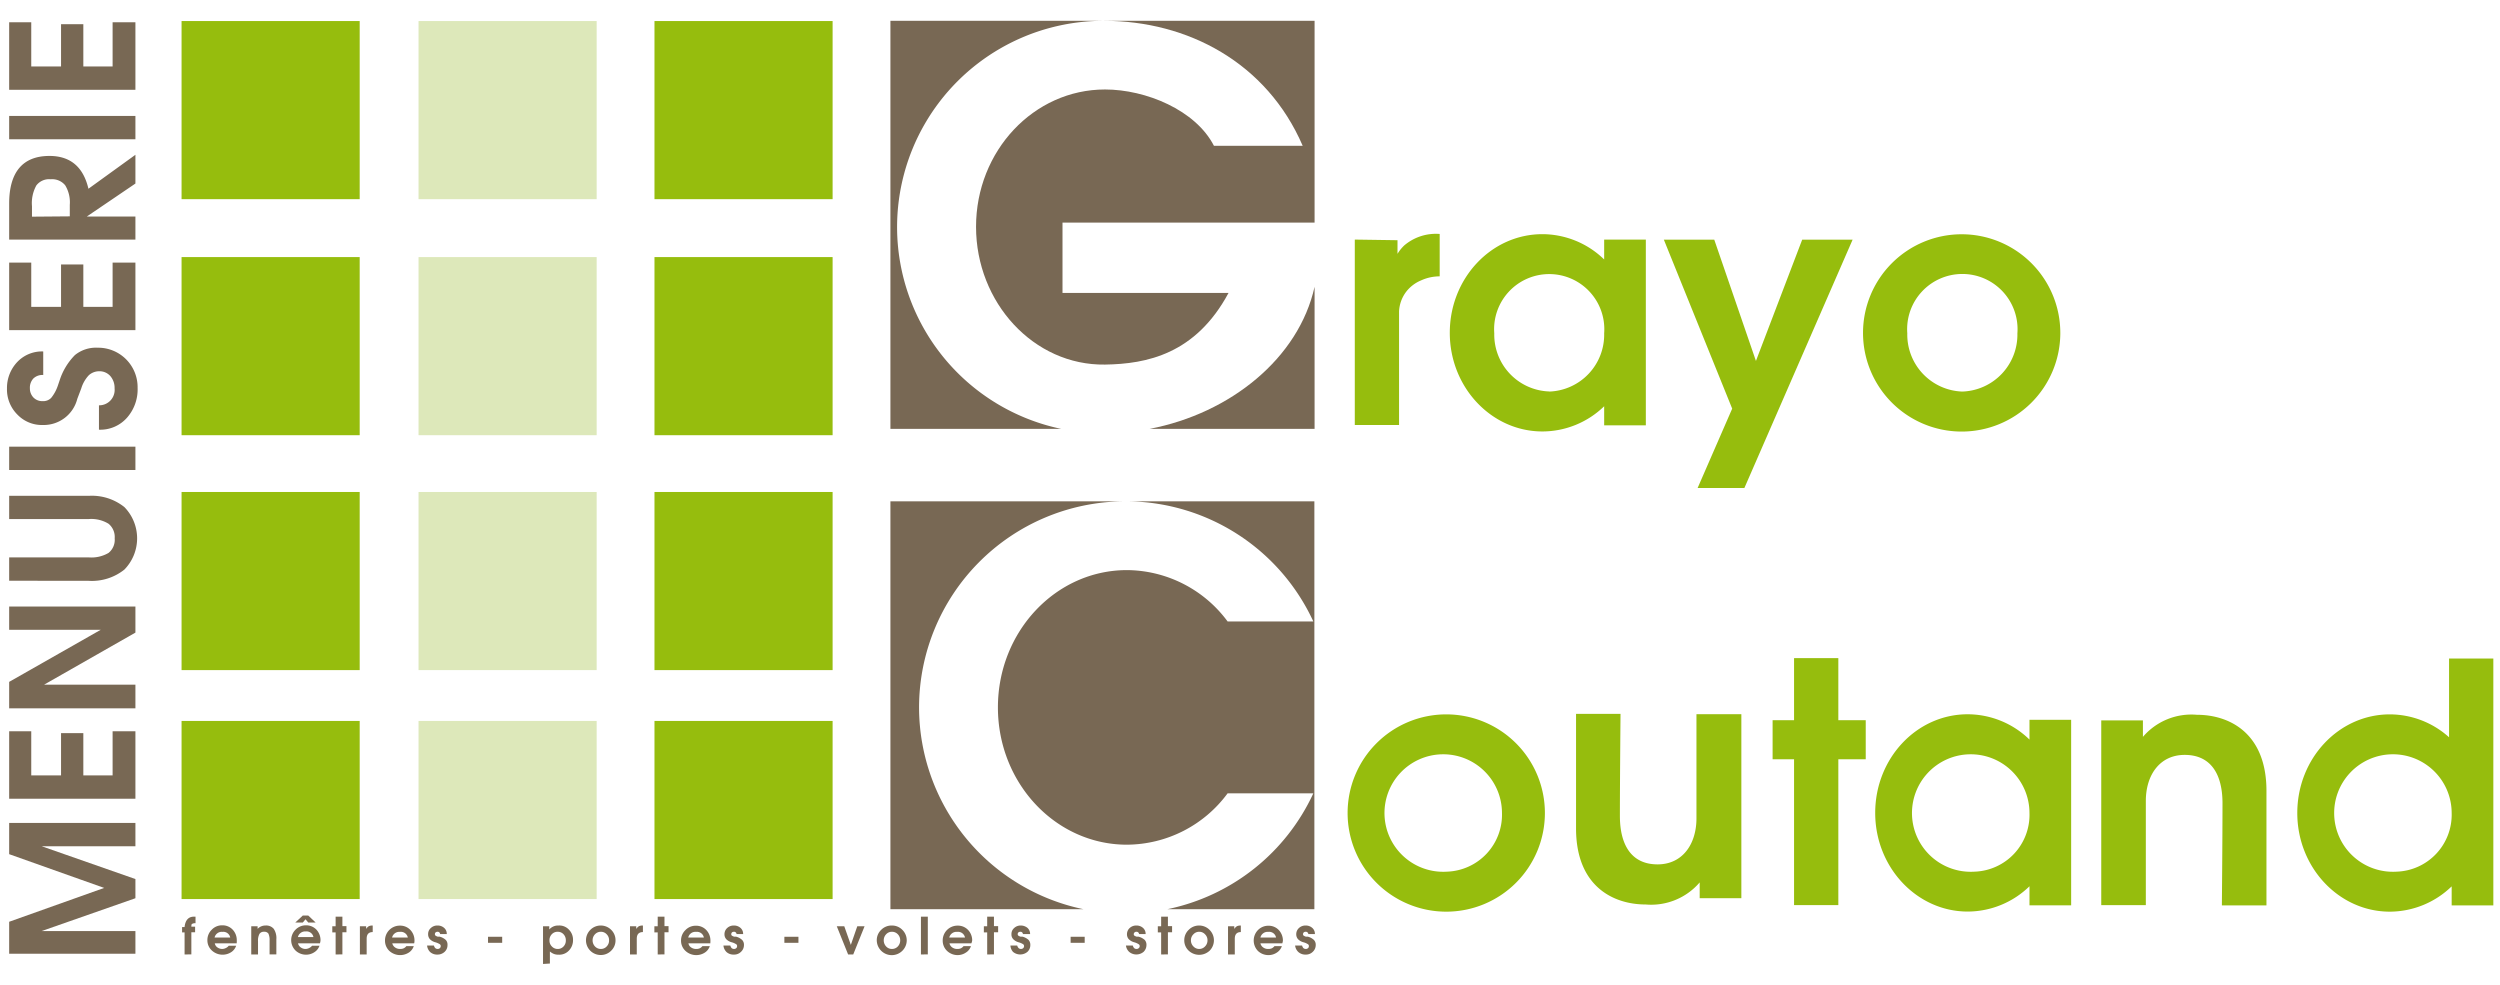 <svg xmlns="http://www.w3.org/2000/svg" viewBox="0 0 240 94.56"><defs><style>.cls-1{fill:#96bd0d;}.cls-2{fill:#dde8ba;}.cls-3{fill:none;}.cls-4{fill:#786854;}</style></defs><title>logo</title><g id="Calque_3" data-name="Calque 3"><rect class="cls-1" x="62.83" y="24.68" width="17.1" height="17.1"/><rect class="cls-1" x="62.83" y="2.02" width="17.1" height="17.1"/><rect class="cls-1" x="62.83" y="47.23" width="17.1" height="17.1"/><rect class="cls-1" x="62.83" y="69.21" width="17.1" height="17.1"/><rect class="cls-2" x="40.18" y="24.68" width="17.1" height="17.1"/><rect class="cls-2" x="40.18" y="2.02" width="17.1" height="17.1"/><rect class="cls-2" x="40.18" y="47.23" width="17.1" height="17.1"/><rect class="cls-2" x="40.18" y="69.21" width="17.1" height="17.1"/><rect class="cls-1" x="17.43" y="24.68" width="17.1" height="17.1"/><rect class="cls-1" x="17.43" y="2.02" width="17.1" height="17.1"/><rect class="cls-1" x="17.43" y="47.23" width="17.1" height="17.1"/><rect class="cls-1" x="17.43" y="69.21" width="17.1" height="17.1"/><path class="cls-1" d="M130.06,23v17.8h4.25V29.89A3.37,3.37,0,0,1,135,28a3.49,3.49,0,0,1,1.42-1.08,4.3,4.3,0,0,1,1.79-.39V22.46a4.69,4.69,0,0,0-3.4,1.1,3.85,3.85,0,0,0-.65.81V23.06Z"/><polygon class="cls-1" points="159.73 23.01 164.57 23.01 168.57 34.65 173.01 23.01 177.85 23.01 167.46 46.85 162.97 46.85 166.29 39.23 159.73 23.01"/><rect class="cls-3" x="151.85" y="69.14" width="4.29" height="9.97"/><rect class="cls-3" x="163.43" y="69.14" width="4.24" height="16.21"/><rect class="cls-3" x="163.78" y="85.34" width="3.89" height="1.55"/><polygon class="cls-1" points="179.11 69.14 176.48 69.14 176.48 63.18 172.23 63.18 172.23 69.14 170.17 69.14 170.17 72.89 172.23 72.89 172.23 86.89 176.48 86.89 176.48 72.89 179.11 72.89 179.11 69.14"/><path class="cls-1" d="M154,23v1.91a8.53,8.53,0,0,0-5.93-2.43c-4.91,0-8.89,4.24-8.89,9.47s4,9.47,8.89,9.47A8.53,8.53,0,0,0,154,39v1.83h4V23Zm-5.28,14.58A5.46,5.46,0,0,1,143.45,32,5.29,5.29,0,1,1,154,32,5.46,5.46,0,0,1,148.73,37.59Z"/><path class="cls-1" d="M194.83,69.1V71a8.53,8.53,0,0,0-5.93-2.43c-4.91,0-8.88,4.24-8.88,9.47s4,9.47,8.88,9.47a8.53,8.53,0,0,0,5.93-2.43v1.83h4V69.1Zm-5.28,14.58a5.64,5.64,0,1,1,5.28-5.63A5.46,5.46,0,0,1,189.55,83.68Z"/><path class="cls-1" d="M162.86,68.56s0,5.58,0,10c0,2.48-1.34,4.42-3.73,4.42-2.56,0-3.62-1.93-3.62-4.65,0-3.38.06-9.8.06-9.8H151.3v11c0,5.59,3.61,7.3,6.68,7.3a6.13,6.13,0,0,0,5.19-2.12v1.52h4V68.56Z"/><path class="cls-1" d="M206,86.89s0-5.58,0-10c0-2.49,1.34-4.42,3.73-4.42,2.57,0,3.63,1.93,3.63,4.64,0,3.39-.06,9.81-.06,9.81h4.28v-11c0-5.59-3.61-7.3-6.67-7.3a6.12,6.12,0,0,0-5.19,2.12V69.16h-4V86.89Z"/><path class="cls-1" d="M235.53,63.22h-.42v7.56a8.52,8.52,0,0,0-5.69-2.2c-4.9,0-8.88,4.24-8.88,9.47s4,9.47,8.88,9.47a8.57,8.57,0,0,0,5.94-2.43v1.83h4V63.22Zm-5.46,20.46a5.64,5.64,0,1,1,5.29-5.63A5.47,5.47,0,0,1,230.07,83.68Z"/><path class="cls-1" d="M188.32,22.49A9.47,9.47,0,1,0,197.79,32,9.47,9.47,0,0,0,188.32,22.49Zm.06,15.1A5.47,5.47,0,0,1,183.1,32a5.3,5.3,0,1,1,10.57,0A5.47,5.47,0,0,1,188.38,37.59Z"/><path class="cls-1" d="M138.84,68.58a9.47,9.47,0,1,0,9.47,9.47A9.47,9.47,0,0,0,138.84,68.58Zm.07,15.1a5.64,5.64,0,1,1,5.28-5.63A5.47,5.47,0,0,1,138.91,83.68Z"/><path class="cls-4" d="M108.42,48.13a19.84,19.84,0,0,1,17.66,11.53h-8.23a12.11,12.11,0,0,0-9.66-4.93c-6.84,0-12.39,5.9-12.39,13.18s5.55,13.18,12.39,13.18a12.08,12.08,0,0,0,9.66-4.93h8.23a19.85,19.85,0,0,1-14,11.12h14.1V48.13Z"/><path class="cls-4" d="M88.23,67.91a19.8,19.8,0,0,1,19.56-19.78H85.48V87.28H104A19.81,19.81,0,0,1,88.23,67.91Z"/><path class="cls-4" d="M125.06,14l-8.52,0c-1.76-3.44-6.55-5.41-10.46-5.41-6.84,0-12.38,5.9-12.38,13.18S99.24,35.1,106.08,35c4-.06,8.7-1,11.86-6.88H102V21.37h24.2V2H106C114,2,121.61,6,125.06,14Z"/><path class="cls-4" d="M86.12,21.81A19.81,19.81,0,0,1,106,2H85.48V41.17h16.39A19.81,19.81,0,0,1,86.12,21.81Z"/><path class="cls-4" d="M110.37,41.17H126.2V27.53C124.68,34.38,118.13,39.68,110.37,41.17Z"/><path class="cls-4" d="M13,91.56H.88V88.49L10,85.24.88,82V79H13v2.24h-9l9,3.15v1.84l-9,3.15h9Z"/><path class="cls-4" d="M13,76.68H.88V70.2H3v4.24H5.86V70.38H8v4.06h2.81V70.2H13Z"/><path class="cls-4" d="M13,68H.88V65.46l8.79-5H.88V58.23H13v2.5l-8.77,5H13Z"/><path class="cls-4" d="M.88,55.75V53.51H8.52a3.25,3.25,0,0,0,1.9-.43,1.61,1.61,0,0,0,.59-1.4,1.64,1.64,0,0,0-.59-1.4,3.16,3.16,0,0,0-1.9-.45H.88V47.6H8.52a5,5,0,0,1,3.42,1.08,4.29,4.29,0,0,1,0,6,5,5,0,0,1-3.42,1.08Z"/><path class="cls-4" d="M13,45.12H.88V42.88H13Z"/><path class="cls-4" d="M9.5,41.25V38.91A1.48,1.48,0,0,0,11,37.28a1.73,1.73,0,0,0-.41-1.18,1.38,1.38,0,0,0-1.06-.46,1.49,1.49,0,0,0-1,.38,3.21,3.21,0,0,0-.73,1.27l-.38,1A3.33,3.33,0,0,1,4.1,40.8a3.25,3.25,0,0,1-2.43-1,3.4,3.4,0,0,1-1-2.5,3.62,3.62,0,0,1,1-2.56,3.26,3.26,0,0,1,2.48-1V36a1.24,1.24,0,0,0-.95.34,1.29,1.29,0,0,0-.33.93,1.25,1.25,0,0,0,.34.89,1.18,1.18,0,0,0,.89.35,1.06,1.06,0,0,0,.81-.31,3.76,3.76,0,0,0,.63-1.14l.19-.56a6.12,6.12,0,0,1,1.46-2.41,3.19,3.19,0,0,1,2.17-.71,3.79,3.79,0,0,1,3.85,3.86,4.11,4.11,0,0,1-1,2.84A3.41,3.41,0,0,1,9.5,41.25Z"/><path class="cls-4" d="M13,31.69H.88V25.21H3v4.25H5.86V25.39H8v4.07h2.81V25.21H13Z"/><path class="cls-4" d="M13,23H.88V19.54c0-3,1.29-4.57,3.87-4.57q3,0,3.74,3.15L13,14.86v2.76L8.33,20.79H13Zm-6.3-2.23v-1.1a3.15,3.15,0,0,0-.44-1.88,1.61,1.61,0,0,0-1.39-.58,1.54,1.54,0,0,0-1.38.59,3.51,3.51,0,0,0-.42,2v1Z"/><path class="cls-4" d="M13,13.37H.88V11.13H13Z"/><path class="cls-4" d="M13,8.62H.88V2.14H3V6.38H5.86V2.32H8V6.38h2.81V2.14H13Z"/><path class="cls-4" d="M17.72,91.63V89.51h-.24V89h.24c.06-.64.36-1,.89-1h.16v.63a.57.57,0,0,0-.32.06c-.06,0-.08.13-.08.27h.36v.54h-.36v2.12Z"/><path class="cls-4" d="M22.72,90.56h-2.1a.59.59,0,0,0,.25.39.79.79,0,0,0,.49.15A.83.83,0,0,0,21.7,91a.71.71,0,0,0,.26-.21h.71a1.16,1.16,0,0,1-.48.62,1.52,1.52,0,0,1-1.85-.16,1.32,1.32,0,0,1-.43-1,1.37,1.37,0,0,1,.42-1,1.35,1.35,0,0,1,1-.42,1.33,1.33,0,0,1,1,.41,1.45,1.45,0,0,1,.4,1A2,2,0,0,1,22.72,90.56ZM20.6,90h1.5a.67.67,0,0,0-.74-.54A.7.7,0,0,0,20.6,90Z"/><path class="cls-4" d="M24.12,91.63V88.92h.61v.25a1,1,0,0,1,.35-.24,1,1,0,0,1,.41-.08.94.94,0,0,1,.79.32,1.59,1.59,0,0,1,.25,1v1.45h-.65V90.3a1.5,1.5,0,0,0-.11-.67.46.46,0,0,0-.41-.18.49.49,0,0,0-.45.2,1.34,1.34,0,0,0-.14.7v1.28Z"/><path class="cls-4" d="M30.71,90.56h-2.1a.64.64,0,0,0,.26.39.77.77,0,0,0,.49.15A.83.83,0,0,0,29.7,91a.8.8,0,0,0,.26-.21h.71a1.18,1.18,0,0,1-.49.62,1.43,1.43,0,0,1-.81.24,1.46,1.46,0,0,1-1-.4,1.41,1.41,0,0,1,0-2,1.39,1.39,0,0,1,1-.42,1.36,1.36,0,0,1,1,.41,1.49,1.49,0,0,1,.4,1A1,1,0,0,1,30.71,90.56Zm-2.36-2,.72-.67h.52l.71.67h-.71l-.26-.31-.26.31Zm.24,1.4h1.5a.67.67,0,0,0-.74-.54A.71.71,0,0,0,28.59,90Z"/><path class="cls-4" d="M32.22,91.63V89.51H31.9v-.59h.32V88h.65v.91h.39v.59h-.39v2.12Z"/><path class="cls-4" d="M34.55,91.63V88.92h.6v.26a.78.78,0,0,1,.25-.26.74.74,0,0,1,.33-.07h.05v.63c-.39,0-.58.21-.58.64v1.51Z"/><path class="cls-4" d="M39.76,90.56h-2.1a.64.64,0,0,0,.26.39.79.79,0,0,0,.49.15.83.83,0,0,0,.34-.06.71.71,0,0,0,.26-.21h.71a1.16,1.16,0,0,1-.48.62,1.54,1.54,0,0,1-1.86-.16,1.35,1.35,0,0,1-.42-1,1.42,1.42,0,0,1,1.43-1.43,1.34,1.34,0,0,1,1,.41,1.45,1.45,0,0,1,.4,1A1,1,0,0,1,39.76,90.56ZM37.64,90h1.51a.68.68,0,0,0-.75-.54A.71.71,0,0,0,37.64,90Z"/><path class="cls-4" d="M41,90.77h.66a.49.49,0,0,0,.13.25.34.34,0,0,0,.23.08.32.32,0,0,0,.21-.08.26.26,0,0,0,.08-.19.22.22,0,0,0-.08-.18,1.67,1.67,0,0,0-.43-.19,1.12,1.12,0,0,1-.53-.3.69.69,0,0,1-.17-.48.75.75,0,0,1,.26-.59.89.89,0,0,1,.64-.24.93.93,0,0,1,.64.23.75.75,0,0,1,.25.59h-.64a.23.23,0,0,0-.25-.22.28.28,0,0,0-.18.06.22.22,0,0,0-.07.17.17.17,0,0,0,.06.14.65.65,0,0,0,.22.1l.18,0a1.41,1.41,0,0,1,.58.31.65.65,0,0,1,.17.49.87.87,0,0,1-.28.66,1,1,0,0,1-.69.26,1,1,0,0,1-.69-.24A1,1,0,0,1,41,90.77Z"/><path class="cls-4" d="M46.85,90.51v-.58h1.36v.58Z"/><path class="cls-4" d="M52.13,92.54V88.92h.6v.31a1.12,1.12,0,0,1,.89-.38,1.25,1.25,0,0,1,1,.4,1.37,1.37,0,0,1,.39,1,1.42,1.42,0,0,1-.39,1,1.27,1.27,0,0,1-1,.4,1.16,1.16,0,0,1-.44-.07,1.37,1.37,0,0,1-.39-.24v1.16Zm1.41-3.09a.75.75,0,0,0-.57.24.8.8,0,0,0-.22.59.78.78,0,0,0,.23.58.75.75,0,0,0,.57.24.74.74,0,0,0,.55-.24.81.81,0,0,0,.22-.58.83.83,0,0,0-.22-.59A.74.74,0,0,0,53.54,89.45Z"/><path class="cls-4" d="M57.68,88.85a1.41,1.41,0,0,1,1,.42,1.38,1.38,0,0,1,.41,1,1.36,1.36,0,0,1-.42,1,1.38,1.38,0,0,1-1,.41,1.41,1.41,0,0,1-1-.41,1.41,1.41,0,0,1,0-2A1.39,1.39,0,0,1,57.68,88.85Zm0,.6a.76.76,0,0,0-.56.24.82.82,0,0,0-.23.58.84.84,0,0,0,.23.59.76.76,0,0,0,.56.24.74.74,0,0,0,.56-.24.8.8,0,0,0,.23-.59.78.78,0,0,0-.23-.58A.74.74,0,0,0,57.68,89.45Z"/><path class="cls-4" d="M60.48,91.63V88.92h.6v.26a.89.89,0,0,1,.25-.26.81.81,0,0,1,.33-.07h.06v.63c-.39,0-.59.21-.59.64v1.51Z"/><path class="cls-4" d="M63.14,91.63V89.51h-.32v-.59h.32V88h.65v.91h.39v.59h-.39v2.12Z"/><path class="cls-4" d="M68.19,90.56h-2.1a.59.59,0,0,0,.25.39.82.82,0,0,0,.5.15.78.78,0,0,0,.33-.06.71.71,0,0,0,.26-.21h.71a1.16,1.16,0,0,1-.48.62,1.52,1.52,0,0,1-1.85-.16,1.32,1.32,0,0,1-.43-1,1.37,1.37,0,0,1,.42-1,1.35,1.35,0,0,1,1-.42,1.33,1.33,0,0,1,1,.41,1.45,1.45,0,0,1,.4,1A2,2,0,0,1,68.19,90.56ZM66.07,90h1.5a.67.67,0,0,0-.74-.54A.7.7,0,0,0,66.07,90Z"/><path class="cls-4" d="M69.45,90.77h.66a.58.58,0,0,0,.13.25.36.36,0,0,0,.23.08.3.3,0,0,0,.21-.08.22.22,0,0,0,.08-.19.19.19,0,0,0-.08-.18,1.51,1.51,0,0,0-.43-.19,1.12,1.12,0,0,1-.53-.3.69.69,0,0,1-.17-.48.79.79,0,0,1,.26-.59.91.91,0,0,1,.64-.24.93.93,0,0,1,.64.23.75.75,0,0,1,.25.59h-.63a.24.24,0,0,0-.26-.22.28.28,0,0,0-.18.06.26.26,0,0,0-.07.17.17.17,0,0,0,.06.14.77.77,0,0,0,.22.1l.18,0a1.34,1.34,0,0,1,.58.31.66.66,0,0,1,.18.49.88.88,0,0,1-.29.66.92.92,0,0,1-.68.26,1,1,0,0,1-.7-.24A1,1,0,0,1,69.45,90.77Z"/><path class="cls-4" d="M75.3,90.51v-.58h1.35v.58Z"/><path class="cls-4" d="M81.42,91.63l-1.09-2.71h.72l.63,1.79.62-1.79H83l-1.09,2.71Z"/><path class="cls-4" d="M85.63,88.85a1.39,1.39,0,0,1,1,.42,1.41,1.41,0,0,1,0,2,1.44,1.44,0,0,1-2.46-1,1.36,1.36,0,0,1,.42-1A1.39,1.39,0,0,1,85.63,88.85Zm0,.6a.74.74,0,0,0-.56.24.82.82,0,0,0-.23.58.84.84,0,0,0,.23.59.74.74,0,0,0,.56.24.76.76,0,0,0,.56-.24.84.84,0,0,0,.23-.59.82.82,0,0,0-.23-.58A.76.76,0,0,0,85.63,89.45Z"/><path class="cls-4" d="M88.41,91.63V88h.66v3.62Z"/><path class="cls-4" d="M93.25,90.56h-2.1a.64.64,0,0,0,.26.39.79.79,0,0,0,.49.15.83.83,0,0,0,.34-.06.8.8,0,0,0,.26-.21h.71a1.13,1.13,0,0,1-.49.62,1.42,1.42,0,0,1-.8.24,1.48,1.48,0,0,1-1-.4,1.35,1.35,0,0,1-.42-1,1.42,1.42,0,0,1,1.43-1.43,1.34,1.34,0,0,1,1,.41,1.45,1.45,0,0,1,.4,1A1,1,0,0,1,93.25,90.56ZM91.13,90h1.51a.68.68,0,0,0-.75-.54A.71.71,0,0,0,91.13,90Z"/><path class="cls-4" d="M94.77,91.63V89.51h-.32v-.59h.32V88h.65v.91h.4v.59h-.4v2.12Z"/><path class="cls-4" d="M97,90.77h.65a.59.59,0,0,0,.14.25.34.34,0,0,0,.23.08.32.32,0,0,0,.21-.08.26.26,0,0,0,.08-.19.22.22,0,0,0-.08-.18,1.62,1.62,0,0,0-.44-.19,1.14,1.14,0,0,1-.52-.3.64.64,0,0,1-.17-.48.75.75,0,0,1,.26-.59.89.89,0,0,1,.64-.24,1,1,0,0,1,.64.23.78.78,0,0,1,.25.59H98.2a.23.23,0,0,0-.25-.22.28.28,0,0,0-.18.06.22.22,0,0,0-.07.17.17.17,0,0,0,.06.14.65.65,0,0,0,.22.1l.18,0a1.41,1.41,0,0,1,.58.31.69.69,0,0,1,.17.49.87.87,0,0,1-.28.66,1.08,1.08,0,0,1-1.38,0A1,1,0,0,1,97,90.77Z"/><path class="cls-4" d="M102.78,90.51v-.58h1.35v.58Z"/><path class="cls-4" d="M108.09,90.77h.66a.58.58,0,0,0,.13.25.36.36,0,0,0,.23.08.29.29,0,0,0,.21-.08.23.23,0,0,0,.09-.19.2.2,0,0,0-.09-.18,1.51,1.51,0,0,0-.43-.19,1.17,1.17,0,0,1-.53-.3.69.69,0,0,1-.17-.48.79.79,0,0,1,.26-.59.91.91,0,0,1,.64-.24.93.93,0,0,1,.64.23.75.75,0,0,1,.25.59h-.63a.24.24,0,0,0-.26-.22.24.24,0,0,0-.17.06.23.23,0,0,0-.08.17.17.17,0,0,0,.06.14.77.77,0,0,0,.22.1l.18,0a1.46,1.46,0,0,1,.59.31.69.69,0,0,1,.17.49.91.91,0,0,1-.28.66,1.08,1.08,0,0,1-1.38,0A1,1,0,0,1,108.09,90.77Z"/><path class="cls-4" d="M111.47,91.63V89.51h-.32v-.59h.32V88h.65v.91h.4v.59h-.4v2.12Z"/><path class="cls-4" d="M115.12,88.85a1.4,1.4,0,0,1,1,.42,1.41,1.41,0,0,1,0,2,1.47,1.47,0,0,1-2,0,1.34,1.34,0,0,1-.43-1,1.36,1.36,0,0,1,.42-1A1.39,1.39,0,0,1,115.12,88.85Zm0,.6a.74.74,0,0,0-.55.24.78.78,0,0,0-.24.58.81.81,0,0,0,.24.59.76.76,0,0,0,1.11,0,.81.81,0,0,0,.24-.59.78.78,0,0,0-.24-.58A.74.74,0,0,0,115.12,89.45Z"/><path class="cls-4" d="M117.89,91.63V88.92h.6v.26a.89.89,0,0,1,.25-.26.81.81,0,0,1,.33-.07h.05v.63c-.38,0-.58.21-.58.64v1.51Z"/><path class="cls-4" d="M123.1,90.56H121a.64.64,0,0,0,.26.39.77.77,0,0,0,.49.15.83.83,0,0,0,.34-.06.8.8,0,0,0,.26-.21h.71a1.18,1.18,0,0,1-.49.62,1.43,1.43,0,0,1-.81.24,1.46,1.46,0,0,1-1-.4,1.44,1.44,0,0,1,0-2,1.39,1.39,0,0,1,1-.42,1.34,1.34,0,0,1,1,.41,1.49,1.49,0,0,1,.4,1A1,1,0,0,1,123.1,90.56ZM121,90h1.5a.67.67,0,0,0-.74-.54A.71.71,0,0,0,121,90Z"/><path class="cls-4" d="M124.33,90.77H125a.58.58,0,0,0,.13.25.36.36,0,0,0,.23.08.29.29,0,0,0,.21-.08.22.22,0,0,0,.08-.19.19.19,0,0,0-.08-.18,1.51,1.51,0,0,0-.43-.19,1.12,1.12,0,0,1-.53-.3.69.69,0,0,1-.17-.48.79.79,0,0,1,.26-.59.91.91,0,0,1,.64-.24.93.93,0,0,1,.64.23.75.75,0,0,1,.25.59h-.63a.24.24,0,0,0-.26-.22.28.28,0,0,0-.18.06.26.26,0,0,0-.07.17.17.17,0,0,0,.06.14.77.77,0,0,0,.22.1l.18,0a1.34,1.34,0,0,1,.58.31.66.66,0,0,1,.18.49.88.88,0,0,1-.29.66.92.92,0,0,1-.68.26,1,1,0,0,1-.69-.24A1,1,0,0,1,124.33,90.77Z"/></g></svg>